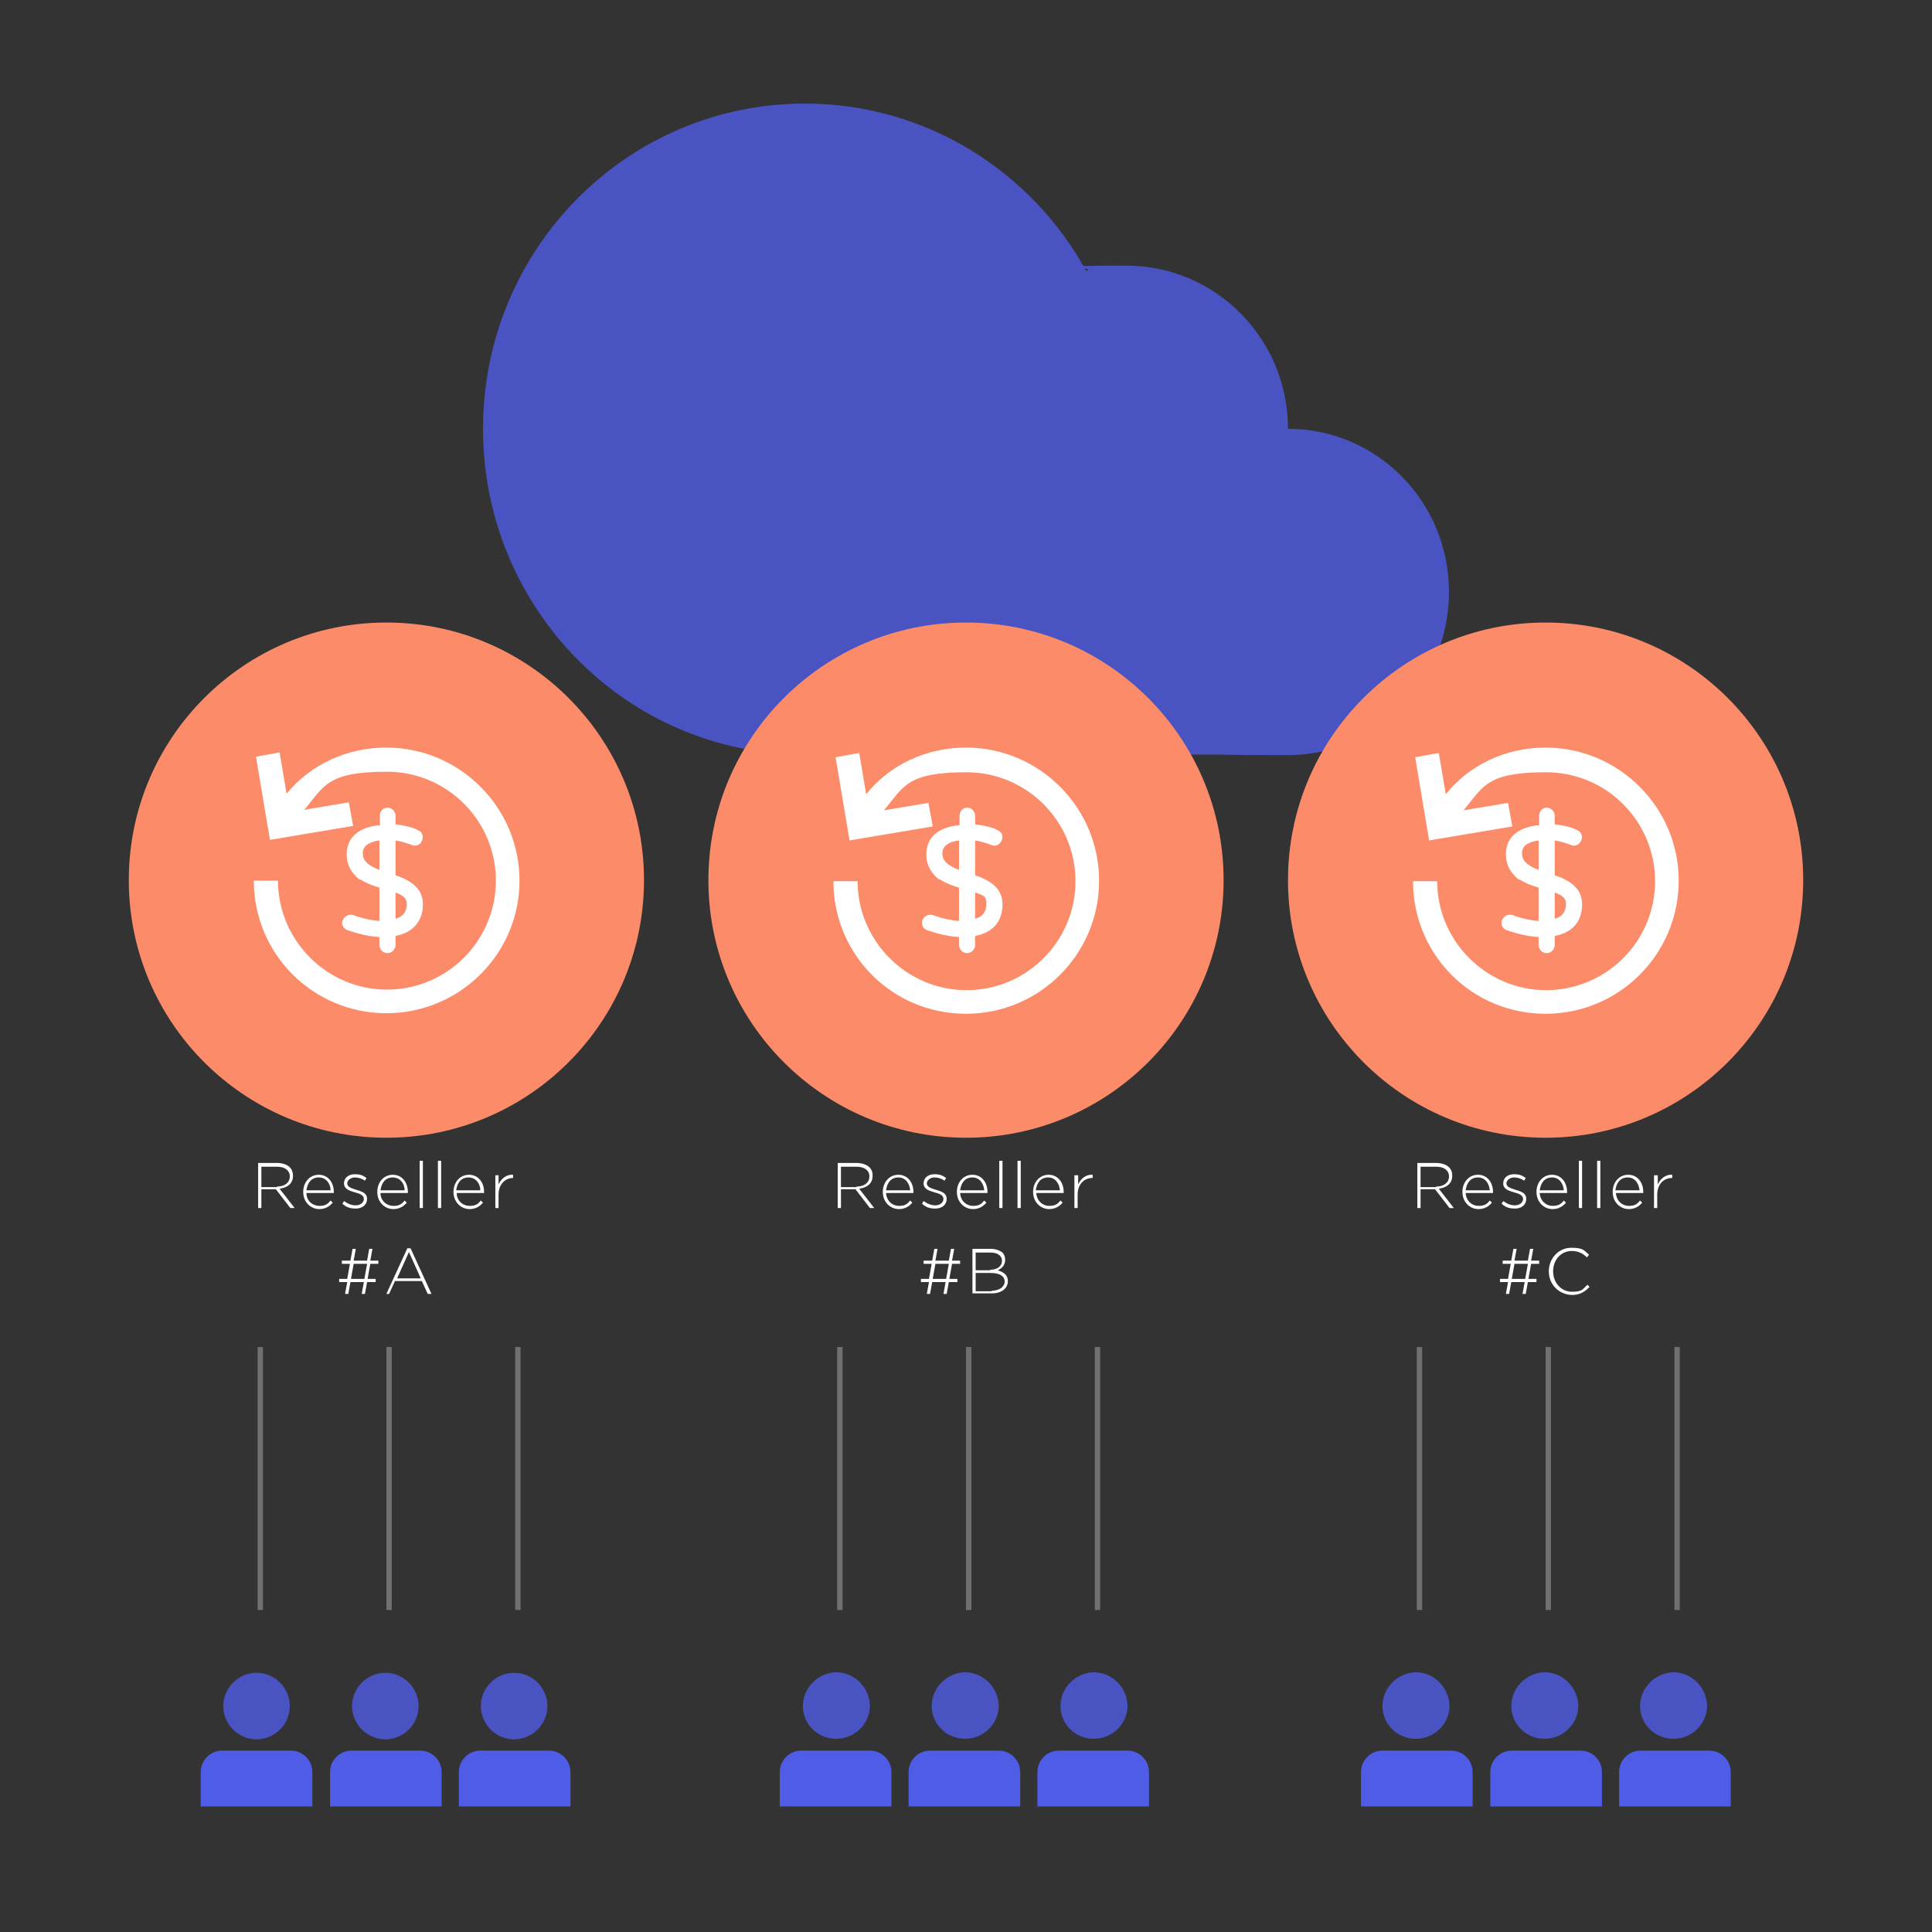 <svg xmlns="http://www.w3.org/2000/svg" viewBox="0 0 360 360"><rect x="0" y="0" width="360" height="360" fill="#333333" stroke="none"/><defs><style> .cls-1 { isolation: isolate; } .cls-2 { fill: #fc8c69; } .cls-3 { fill: #fff; } .cls-4 { fill-opacity: .8; } .cls-4, .cls-5 { fill: #4f5ce5; } .cls-6 { fill: none; stroke: #fff; stroke-linecap: square; stroke-opacity: .3; } </style></defs><g><g id="Layer_1"><path class="cls-4" d="M270,110.3c0-16.8-13.4-30.4-30-30.4,0-16.8-13.5-30.4-30.1-30.4s-5.1.3-7.5,1c-10.2-18.6-29.9-31.2-52.4-31.2-33.2,0-60,27.1-60,60.6s26.8,60.7,59.9,60.7h77.9c0,.1,12.1.1,12.1.1h.8c16.3-.4,29.3-13.8,29.3-30.4"></path><circle class="cls-2" cx="72" cy="164" r="48"></circle><path class="cls-3" d="M72,139.3c13.6,0,24.8,11.1,24.8,24.8s-11.2,24.7-24.8,24.7-24.5-10.9-24.7-24.3v-.4h4.5c0,11.1,9.1,20.3,20.3,20.3s20.3-9.1,20.3-20.3-9.1-20.3-20.3-20.3-11.7,2.7-15.4,7.1l8.3-1.4.8,4.4-15.5,2.6-2.6-15.5,4.4-.8,1.3,7.7c4.4-5.4,11.2-8.6,18.6-8.6h0ZM72.2,150.5c.8,0,1.4.6,1.5,1.4h0v1.7c1.6.2,3.1.5,4.2,1.1.8.3,1.1,1.2.7,2-.3.8-1.2,1.1-2,.7-.8-.3-1.8-.6-2.9-.8v6.5c1.3.4,2,.8,2.8,1.3,1.5,1,2.3,2.3,2.3,4.1,0,3.3-2,5.3-5.1,5.9v1.7c0,.8-.7,1.5-1.5,1.5s-1.4-.6-1.5-1.4h0v-1.6c-1.9-.1-4-.6-6-1.3-.8-.3-1.2-1.2-.8-1.9.3-.7,1.1-1.1,1.9-.9,1.6.6,3.4,1,4.9,1.1v-6.2h0c-1.6-.5-2.6-.9-3.5-1.5h-.2c-1.5-1.2-2.4-2.7-2.4-4.7,0-3.2,2.3-5,5.8-5.4h.4v-1.8c-.1-.8.6-1.5,1.4-1.5h0ZM73.7,166.3v4.9c1.4-.4,2.1-1.3,2.1-2.8,0-.9-.5-1.5-2.1-2.1ZM70.7,156.6c-2.1.3-3.1,1.1-3.1,2.4s.8,2.2,3.1,3.1v-5.5Z"></path><path class="cls-4" d="M41.6,317.9c0-3.4,2.8-6.2,6.2-6.2s6.2,2.8,6.2,6.2-2.8,6.2-6.2,6.2-6.2-2.8-6.2-6.2h0"></path><path class="cls-4" d="M65.6,317.9c0-3.4,2.8-6.2,6.2-6.2s6.2,2.8,6.2,6.2-2.8,6.2-6.2,6.2-6.2-2.8-6.2-6.2h0"></path><path class="cls-4" d="M89.6,317.9c0-3.4,2.8-6.2,6.2-6.2s6.2,2.8,6.2,6.2-2.8,6.2-6.2,6.2-6.2-2.8-6.2-6.2h0"></path><g class="cls-1"><path class="cls-3" d="M48.1,216.7h3.5c1,0,1.9.3,2.4.8.4.4.6,1,.6,1.6h0c0,1.4-1,2.2-2.5,2.4l2.8,3.6h-.8l-2.7-3.5h-2.7v3.5h-.6v-8.4ZM51.6,221.1c1.4,0,2.4-.7,2.4-1.9h0c0-1.1-.9-1.8-2.4-1.8h-2.9v3.8h2.9Z"></path><path class="cls-3" d="M56.5,222.1h0c0-1.8,1.2-3.2,2.9-3.2s2.8,1.4,2.8,3.2v.2h-5.1c0,1.5,1.2,2.4,2.4,2.4s1.6-.4,2.1-1l.4.4c-.6.7-1.4,1.2-2.5,1.2-1.6,0-3-1.3-3-3.2ZM61.6,221.8c0-1.2-.8-2.4-2.2-2.4s-2.1,1-2.3,2.4h4.5Z"></path><path class="cls-3" d="M63.8,224.3l.3-.5c.7.5,1.4.8,2.2.8s1.5-.5,1.5-1.2h0c0-.7-.8-1-1.6-1.2-1-.3-2.1-.6-2.1-1.7h0c0-1,.8-1.7,2-1.7s1.6.3,2.2.7l-.3.5c-.6-.4-1.2-.6-1.9-.6s-1.4.5-1.4,1.1h0c0,.7.8.9,1.7,1.2,1,.3,2,.6,2,1.7h0c0,1.1-.9,1.8-2.1,1.8s-1.8-.3-2.5-.9Z"></path><path class="cls-3" d="M70.3,222.1h0c0-1.8,1.2-3.2,2.9-3.2s2.8,1.4,2.8,3.2v.2h-5.1c0,1.5,1.2,2.4,2.4,2.4s1.6-.4,2.1-1l.4.4c-.6.7-1.4,1.2-2.5,1.2-1.6,0-3-1.3-3-3.2ZM75.4,221.8c0-1.2-.8-2.4-2.2-2.4s-2.1,1-2.3,2.4h4.5Z"></path><path class="cls-3" d="M78.2,216.3h.6v8.8h-.6v-8.8Z"></path><path class="cls-3" d="M81.6,216.3h.6v8.8h-.6v-8.8Z"></path><path class="cls-3" d="M84.5,222.1h0c0-1.8,1.2-3.2,2.9-3.2s2.8,1.4,2.8,3.2v.2h-5.1c0,1.5,1.2,2.4,2.4,2.4s1.6-.4,2.1-1l.4.4c-.6.7-1.4,1.2-2.5,1.2-1.6,0-3-1.3-3-3.2ZM89.5,221.8c0-1.2-.8-2.4-2.2-2.4s-2.1,1-2.3,2.4h4.5Z"></path><path class="cls-3" d="M92.3,219h.6v1.7c.5-1.1,1.5-1.9,2.7-1.8v.6h0c-1.4,0-2.7,1.1-2.7,3.1v2.5h-.6v-6.1h0Z"></path></g><g class="cls-1"><path class="cls-3" d="M70,238.9h-1.6l-.4,2.2h-.6l.4-2.2h-2.5l-.4,2.2h-.6l.4-2.2h-1.5v-.6h1.5l.5-2.8h-1.5v-.6h1.6l.4-2.2h.6l-.4,2.2h2.5l.4-2.2h.6l-.4,2.2h1.5v.6h-1.5l-.5,2.8h1.5v.6ZM65.4,238.3h2.5l.5-2.8h-2.5l-.5,2.8Z"></path><path class="cls-3" d="M75.9,232.6h.6l3.9,8.5h-.7l-1.1-2.4h-5l-1.1,2.4h-.5l3.9-8.5ZM78.4,238.2l-2.2-4.9-2.2,4.9h4.4Z"></path></g><g><circle class="cls-2" cx="180" cy="164" r="48"></circle><path class="cls-3" d="M180,139.3c13.6,0,24.8,11.1,24.8,24.8s-11.1,24.8-24.8,24.8-24.5-10.9-24.7-24.3v-.4h4.5c0,11.1,9.1,20.3,20.3,20.3s20.3-9.1,20.3-20.3-9.1-20.3-20.3-20.3-11.7,2.7-15.4,7.1l8.3-1.4.8,4.4-15.5,2.6-2.6-15.5,4.4-.8,1.3,7.7c4.4-5.5,11.2-8.7,18.6-8.7h0ZM180.2,150.5c.8,0,1.4.6,1.5,1.4h0v1.7c1.6.2,3.1.5,4.2,1.1.8.3,1.1,1.2.7,2s-1.2,1.1-2,.7c-.8-.3-1.8-.6-2.9-.8v6.5c1.3.4,2,.8,2.8,1.3,1.5,1,2.3,2.3,2.3,4.1,0,3.3-1.9,5.3-5.1,5.9v1.7c0,.8-.7,1.5-1.5,1.5s-1.4-.6-1.5-1.4h0v-1.6c-1.9-.1-4-.6-6-1.3-.8-.3-1.1-1.2-.8-1.9s1.1-1.1,1.9-.9c1.6.6,3.4,1,4.9,1.1v-6.2h0c-1.6-.5-2.6-.9-3.5-1.5h-.2c-1.5-1.2-2.4-2.7-2.4-4.7,0-3.2,2.3-5,5.8-5.4h.4v-1.8c0-.8.6-1.5,1.4-1.5h0ZM181.7,166.3v4.9c1.4-.4,2.1-1.3,2.1-2.8s-.5-1.5-2.1-2.1ZM178.7,156.6c-2.1.3-3.1,1.1-3.1,2.4s.8,2.2,3.1,3.1v-5.5Z"></path></g><path class="cls-4" d="M149.6,317.9c0-3.4,2.8-6.2,6.2-6.3,3.4,0,6.2,2.8,6.3,6.2h0c0,3.4-2.8,6.2-6.3,6.2-3.4,0-6.2-2.7-6.2-6.1"></path><path class="cls-4" d="M173.6,317.9c0-3.4,2.8-6.2,6.2-6.3,3.4,0,6.2,2.8,6.3,6.2h0c0,3.4-2.8,6.2-6.3,6.2-3.4,0-6.2-2.7-6.2-6.1"></path><path class="cls-4" d="M197.6,317.9c0-3.4,2.8-6.2,6.2-6.3,3.4,0,6.2,2.8,6.3,6.2h0c0,3.4-2.8,6.2-6.3,6.2-3.4,0-6.2-2.7-6.2-6.1"></path><g class="cls-1"><path class="cls-3" d="M156.1,216.7h3.5c1,0,1.9.3,2.4.8s.6,1,.6,1.6h0c0,1.4-1,2.2-2.5,2.4l2.8,3.6h-.8l-2.7-3.5h-2.7v3.5h-.6v-8.4ZM159.6,221.1c1.4,0,2.4-.7,2.4-1.9h0c0-1.1-.9-1.8-2.4-1.8h-2.9v3.8h2.9Z"></path><path class="cls-3" d="M164.5,222.1h0c0-1.8,1.2-3.2,2.9-3.2s2.8,1.4,2.8,3.2v.2h-5.1c.1,1.5,1.2,2.4,2.4,2.4s1.6-.4,2.1-1l.4.4c-.6.7-1.4,1.2-2.5,1.2-1.6,0-3-1.3-3-3.2ZM169.6,221.8c-.1-1.2-.8-2.4-2.2-2.4s-2.1,1-2.3,2.4h4.5Z"></path><path class="cls-3" d="M171.8,224.3l.3-.5c.7.5,1.4.8,2.2.8s1.5-.5,1.5-1.2h0c0-.7-.8-1-1.6-1.2-1-.3-2.1-.6-2.1-1.7h0c0-1,.8-1.7,2-1.7s1.6.3,2.2.7l-.3.5c-.6-.4-1.2-.6-1.9-.6s-1.4.5-1.4,1.1h0c0,.7.8.9,1.7,1.2,1,.3,2,.6,2,1.7h0c0,1.1-.9,1.8-2.1,1.8s-1.8-.3-2.5-.9Z"></path><path class="cls-3" d="M178.3,222.1h0c0-1.8,1.2-3.2,2.9-3.2s2.8,1.4,2.8,3.2v.2h-5.1c.1,1.5,1.2,2.4,2.4,2.4s1.6-.4,2.1-1l.4.4c-.6.7-1.4,1.2-2.5,1.2-1.6,0-3-1.3-3-3.2ZM183.4,221.8c-.1-1.2-.8-2.4-2.2-2.4s-2.1,1-2.3,2.4h4.5Z"></path><path class="cls-3" d="M186.2,216.3h.6v8.8h-.6v-8.8Z"></path><path class="cls-3" d="M189.6,216.3h.6v8.8h-.6v-8.8Z"></path><path class="cls-3" d="M192.5,222.1h0c0-1.8,1.2-3.2,2.9-3.2s2.8,1.4,2.8,3.2v.2h-5.1c.1,1.5,1.2,2.4,2.4,2.4s1.6-.4,2.1-1l.4.4c-.6.7-1.4,1.2-2.5,1.2-1.6,0-3-1.3-3-3.2ZM197.5,221.8c-.1-1.2-.8-2.4-2.2-2.4s-2.1,1-2.3,2.4h4.5Z"></path><path class="cls-3" d="M200.3,219h.6v1.7c.5-1.1,1.5-1.9,2.7-1.8v.6h-.1c-1.4,0-2.7,1.1-2.7,3.1v2.5h-.6v-6.1h.1Z"></path></g><g class="cls-1"><path class="cls-3" d="M178.4,238.9h-1.6l-.4,2.2h-.6l.4-2.2h-2.5l-.4,2.2h-.6l.4-2.2h-1.5v-.6h1.5l.5-2.8h-1.5v-.6h1.6l.4-2.2h.6l-.4,2.2h2.5l.4-2.2h.6l-.4,2.2h1.5v.6h-1.5l-.5,2.8h1.5v.6ZM173.8,238.3h2.5l.5-2.8h-2.5l-.5,2.8Z"></path><path class="cls-3" d="M181.1,232.7h3.5c.9,0,1.7.3,2.2.7.3.3.5.8.5,1.3h0c0,1.1-.7,1.7-1.4,2,1,.3,1.9.8,1.9,2h0c0,1.4-1.2,2.3-3,2.3h-3.6v-8.3h0ZM184.5,236.6c1.3,0,2.2-.6,2.2-1.7h0c0-.9-.8-1.5-2.1-1.5h-2.8v3.3h2.7ZM184.8,240.5c1.4,0,2.4-.7,2.4-1.7h0c0-1-.9-1.6-2.6-1.6h-2.8v3.4h3Z"></path></g><g><circle class="cls-2" cx="288" cy="164" r="48"></circle><path class="cls-3" d="M288,139.3c13.6,0,24.8,11.1,24.8,24.8s-11.1,24.8-24.8,24.8-24.5-10.9-24.7-24.3v-.4h4.5c0,11.1,9.1,20.3,20.3,20.3s20.3-9.1,20.3-20.3-9.1-20.3-20.3-20.3-11.7,2.7-15.4,7.1l8.3-1.4.8,4.4-15.5,2.6-2.6-15.5,4.4-.8,1.3,7.7c4.4-5.5,11.2-8.7,18.6-8.7h0ZM288.2,150.5c.8,0,1.4.6,1.5,1.4h0v1.7c1.6.2,3.1.5,4.2,1.1.8.3,1.1,1.2.7,2s-1.2,1.1-2,.7c-.8-.3-1.8-.6-2.9-.8v6.5c1.3.4,2,.8,2.8,1.3,1.5,1,2.3,2.3,2.3,4.1,0,3.3-1.9,5.3-5.1,5.9v1.7c0,.8-.7,1.5-1.5,1.5s-1.4-.6-1.5-1.4h0v-1.6c-1.9-.1-4-.6-6-1.3-.8-.3-1.1-1.2-.8-1.9.3-.7,1.1-1.1,1.9-.9,1.6.6,3.4,1,4.9,1.1v-6.2h0c-1.6-.5-2.6-.9-3.5-1.5h-.2c-1.5-1.2-2.4-2.7-2.4-4.7,0-3.2,2.3-5,5.8-5.4h.4v-1.8c0-.8.6-1.5,1.4-1.5h0ZM289.7,166.3v4.9c1.4-.4,2.1-1.3,2.1-2.8,0-.9-.5-1.5-2.1-2.1ZM286.7,156.6c-2.1.3-3.1,1.1-3.1,2.4s.8,2.2,3.1,3.1v-5.5Z"></path></g><path class="cls-4" d="M257.6,317.9c0-3.4,2.8-6.2,6.2-6.3,3.4,0,6.2,2.8,6.3,6.2h0c0,3.4-2.8,6.2-6.3,6.2-3.4,0-6.2-2.7-6.2-6.1"></path><path class="cls-4" d="M281.6,317.9c0-3.4,2.8-6.2,6.2-6.3,3.4,0,6.2,2.8,6.3,6.2h0c0,3.4-2.8,6.2-6.3,6.2-3.4,0-6.2-2.7-6.2-6.1"></path><path class="cls-4" d="M305.6,317.9c0-3.4,2.8-6.2,6.2-6.3,3.4,0,6.2,2.8,6.3,6.2h0c0,3.4-2.8,6.2-6.3,6.2-3.4,0-6.2-2.7-6.2-6.1"></path><g class="cls-1"><path class="cls-3" d="M264.1,216.7h3.5c1,0,1.9.3,2.4.8s.6,1,.6,1.6h0c0,1.4-1,2.2-2.5,2.4l2.8,3.6h-.8l-2.7-3.5h-2.7v3.5h-.6v-8.4h0ZM267.6,221.1c1.4,0,2.4-.7,2.4-1.9h0c0-1.1-.9-1.8-2.4-1.8h-2.9v3.8h2.9Z"></path><path class="cls-3" d="M272.5,222.1h0c0-1.8,1.2-3.2,2.9-3.2s2.8,1.4,2.8,3.2v.2h-5.1c.1,1.5,1.2,2.4,2.4,2.4s1.6-.4,2.1-1l.4.4c-.6.7-1.4,1.2-2.5,1.2-1.6,0-3-1.3-3-3.2ZM277.6,221.8c-.1-1.2-.8-2.4-2.2-2.4s-2.1,1-2.3,2.4h4.5Z"></path><path class="cls-3" d="M279.8,224.3l.3-.5c.7.5,1.4.8,2.2.8s1.5-.5,1.5-1.2h0c0-.7-.8-1-1.6-1.2-1-.3-2.1-.6-2.1-1.7h0c0-1,.8-1.7,2-1.7s1.6.3,2.2.7l-.3.5c-.6-.4-1.2-.6-1.9-.6s-1.4.5-1.4,1.1h0c0,.7.8.9,1.7,1.2,1,.3,2,.6,2,1.7h0c0,1.1-.9,1.8-2.1,1.8s-1.8-.3-2.5-.9Z"></path><path class="cls-3" d="M286.3,222.1h0c0-1.8,1.2-3.2,2.9-3.2s2.8,1.4,2.8,3.2v.2h-5.1c.1,1.5,1.2,2.4,2.4,2.4s1.6-.4,2.1-1l.4.4c-.6.7-1.4,1.2-2.5,1.2-1.6,0-3-1.3-3-3.2ZM291.4,221.8c-.1-1.2-.8-2.4-2.2-2.4s-2.1,1-2.3,2.4h4.5Z"></path><path class="cls-3" d="M294.2,216.3h.6v8.8h-.6v-8.8Z"></path><path class="cls-3" d="M297.6,216.3h.6v8.8h-.6v-8.8Z"></path><path class="cls-3" d="M300.5,222.1h0c0-1.8,1.2-3.2,2.9-3.2s2.8,1.4,2.8,3.2v.2h-5.1c.1,1.5,1.2,2.4,2.4,2.4s1.6-.4,2.1-1l.4.4c-.6.7-1.4,1.2-2.5,1.2-1.6,0-3-1.3-3-3.2ZM305.5,221.8c-.1-1.2-.8-2.4-2.2-2.4s-2.1,1-2.3,2.4h4.5Z"></path><path class="cls-3" d="M308.3,219h.6v1.7c.5-1.1,1.5-1.9,2.7-1.8v.6h-.1c-1.4,0-2.7,1.1-2.7,3.1v2.5h-.6v-6.1h.1Z"></path></g><g class="cls-1"><path class="cls-3" d="M286.3,238.9h-1.6l-.4,2.2h-.6l.4-2.2h-2.5l-.4,2.2h-.6l.4-2.2h-1.5v-.6h1.5l.5-2.8h-1.5v-.6h1.6l.4-2.2h.6l-.4,2.2h2.5l.4-2.2h.6l-.4,2.2h1.5v.6h-1.5l-.5,2.8h1.5v.6h0ZM281.7,238.3h2.5l.5-2.8h-2.5l-.5,2.8Z"></path><path class="cls-3" d="M288.6,236.9h0c0-2.4,1.8-4.4,4.2-4.4s2.4.6,3.3,1.3l-.4.5c-.7-.7-1.6-1.2-2.8-1.2-2,0-3.5,1.6-3.5,3.8h0c0,2.1,1.5,3.8,3.5,3.8s2-.5,2.9-1.3l.4.4c-.9.9-1.8,1.5-3.3,1.5-2.5-.1-4.3-2-4.3-4.4Z"></path></g><path class="cls-6" d="M48.5,251.5v48M72.5,251.5v48M96.5,251.5v48M156.5,251.5v48M180.5,251.5v48M204.5,251.5v48M264.5,251.5v48M288.5,251.5v48M312.5,251.5v48"></path><path class="cls-5" d="M58.2,336.6h-20.8v-6.4c0-2.2,1.8-4,4-4h12.8c2.2,0,4,1.8,4,4v6.4Z"></path><path class="cls-5" d="M82.3,336.6h-20.8v-6.4c0-2.2,1.8-4,4-4h12.8c2.2,0,4,1.8,4,4v6.4Z"></path><path class="cls-5" d="M106.3,336.6h-20.8v-6.4c0-2.2,1.8-4,4-4h12.8c2.2,0,4,1.8,4,4v6.4Z"></path><path class="cls-5" d="M166.1,336.6h-20.8v-6.4c0-2.2,1.8-4,4-4h12.8c2.2,0,4,1.8,4,4v6.4Z"></path><path class="cls-5" d="M190.1,336.6h-20.8v-6.4c0-2.2,1.8-4,4-4h12.8c2.2,0,4,1.8,4,4v6.4Z"></path><path class="cls-5" d="M214.1,336.6h-20.8v-6.4c0-2.2,1.8-4,4-4h12.8c2.2,0,4,1.8,4,4v6.4Z"></path><path class="cls-5" d="M274.4,336.6h-20.8v-6.4c0-2.2,1.8-4,4-4h12.8c2.2,0,4,1.8,4,4v6.4h0Z"></path><path class="cls-5" d="M298.5,336.6h-20.8v-6.4c0-2.2,1.8-4,4-4h12.8c2.2,0,4,1.8,4,4v6.4Z"></path><path class="cls-5" d="M322.5,336.6h-20.8v-6.4c0-2.2,1.8-4,4-4h12.8c2.2,0,4,1.8,4,4v6.4Z"></path></g></g></svg>